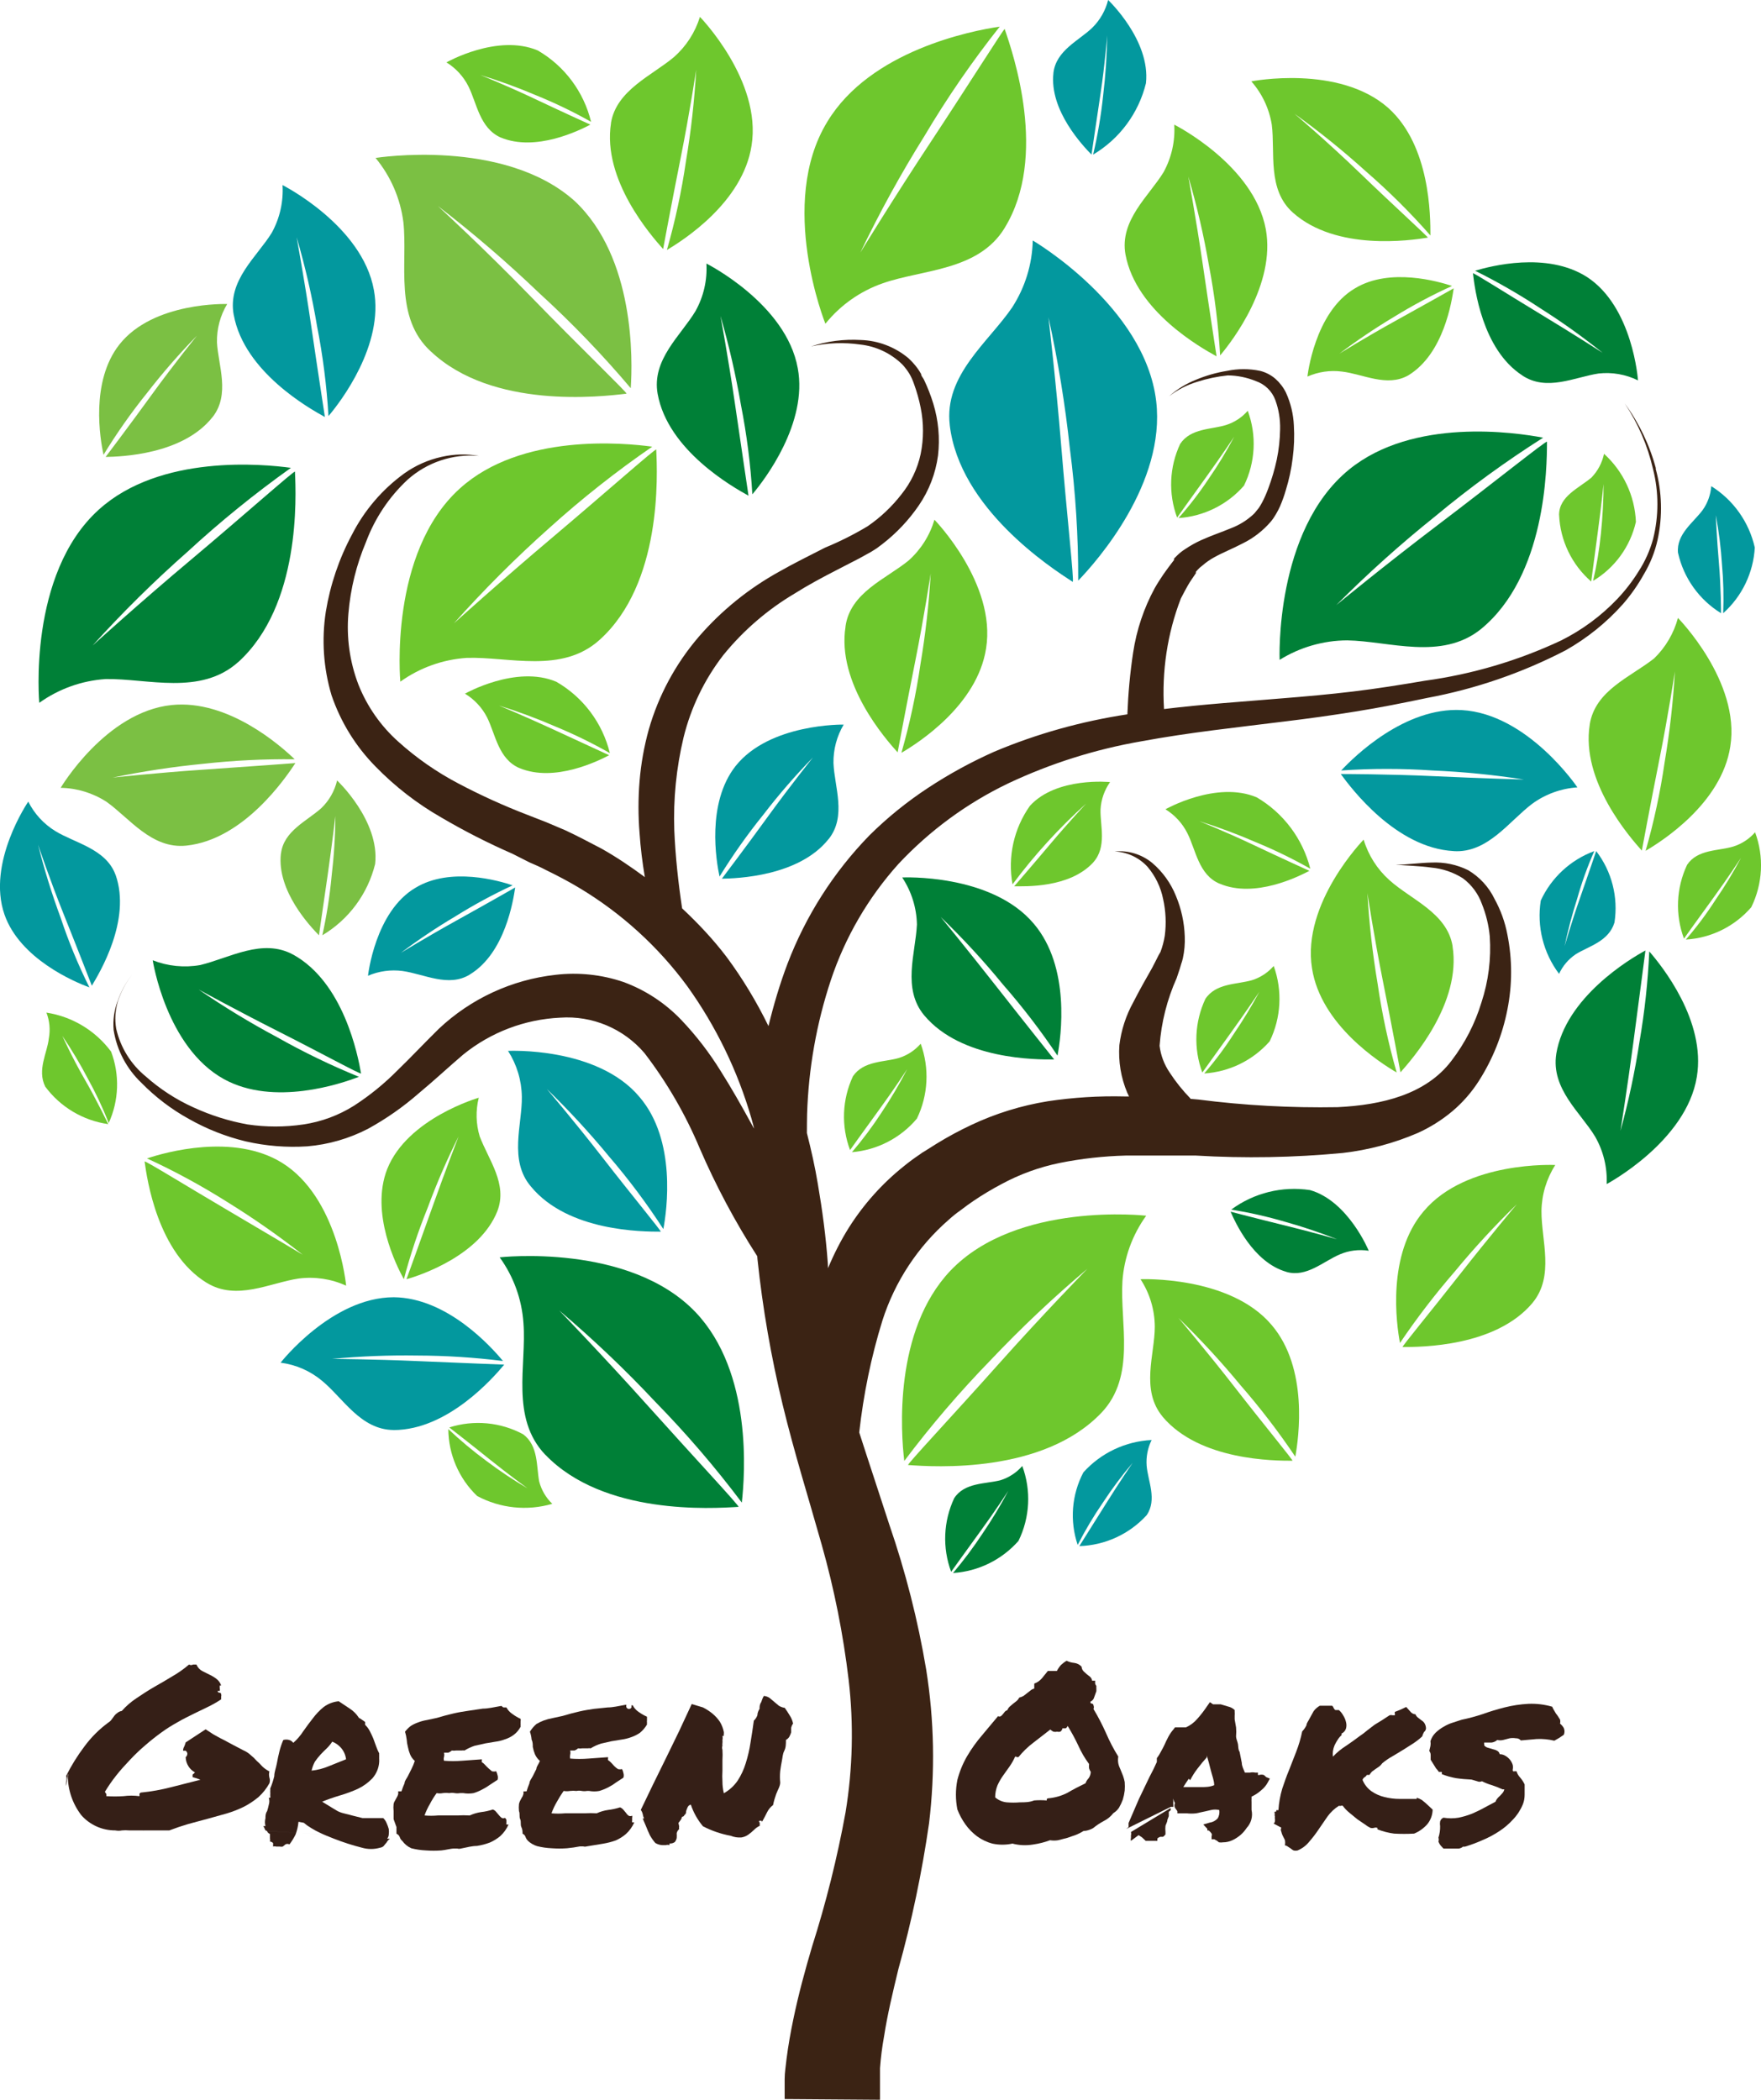 <?xml version="1.0" encoding="UTF-8"?>
<svg id="Layer_1" xmlns="http://www.w3.org/2000/svg" viewBox="0 0 473.45 564.45">
  <defs>
    <style>
      .cls-1 {
        fill: #3b2314;
      }

      .cls-2 {
        fill: #6ec72d;
      }

      .cls-3 {
        fill: #03989e;
      }

      .cls-4 {
        fill: #7bc043;
      }

      .cls-5 {
        fill: #351f17;
      }

      .cls-6 {
        fill: #008037;
      }
    </style>
  </defs>
  <path class="cls-5" d="M17.78,480.17c-.07-.42-.07-.86,0-1.28.13-.48.13-.99,0-1.47,1.39-2.79,3.04-5.44,4.92-7.93,1.8-2.44,3.95-4.6,6.39-6.39.38-.23.7-.53.96-.9l.7-.96c.23-.3.51-.56.83-.77.33-.27.73-.45,1.15-.51,1.15-1.29,2.46-2.43,3.9-3.39,1.53-1.02,3.07-2.05,4.73-3.01s3.26-1.85,4.92-2.88c1.61-.92,3.13-1.99,4.54-3.2.34.19.75.19,1.09,0h.9c.3.73.84,1.34,1.53,1.73l1.92.96c.68.31,1.33.69,1.92,1.15.6.45,1.04,1.08,1.28,1.79h-.38c-.03.25-.03.51,0,.77.06.23.06.47,0,.7h-.58c0,.25.2.45.45.45,0,0,.51,0,.51.45.07.18.07.39,0,.58v.77c-1.1.74-2.26,1.4-3.45,1.98l-3.96,1.92c-1.41.7-2.88,1.41-4.28,2.24-1.51.82-2.96,1.74-4.35,2.75-1.41,1.02-2.81,2.11-4.28,3.39-1.46,1.24-2.85,2.56-4.16,3.96-1.34,1.41-2.62,2.81-3.77,4.28-1.09,1.38-2.1,2.84-3.01,4.35l.38.58c.02.19.02.38,0,.58,1.53.1,3.07.1,4.6,0,1.42-.19,2.86-.19,4.28,0,.08-.16.08-.35,0-.51.06-.2.2-.36.38-.45,2.78-.27,5.54-.76,8.25-1.47l7.8-1.98c-.68-.29-1.39-.53-2.11-.7v-.7c.24-.16.46-.35.64-.58-.7-.37-1.3-.93-1.73-1.6-.48-.74-.75-1.61-.77-2.49.27-.22.43-.55.45-.9-.01-.33-.18-.64-.45-.83h-.7c0-.41.11-.8.32-1.15.15-.35.28-.72.38-1.09l5.37-3.52,2.05,1.34c.83.45,1.66.96,2.62,1.41l2.75,1.47,2.69,1.41c.73.31,1.4.74,1.98,1.28.58.46,1.11.97,1.6,1.53.56.5,1.1,1.03,1.6,1.6.55.51,1.18.94,1.85,1.28-.14.55-.14,1.12,0,1.66.17.5.17,1.04,0,1.53-.77,1.39-1.76,2.65-2.94,3.71-1.22,1.02-2.55,1.9-3.96,2.62-1.48.72-3.02,1.32-4.6,1.79l-5.05,1.41-5.24,1.41c-1.73.51-3.45,1.09-5.12,1.73h-6.78c-.1.03-.22.03-.32,0h-3.71c-.64-.06-1.28-.06-1.92,0-.59.12-1.2.12-1.79,0-3.5.02-6.83-1.47-9.14-4.09-2.34-3.05-3.62-6.77-3.64-10.61.1-.13.1-.31,0-.45l-.45,3.26Z"/>
  <path class="cls-5" d="M71.75,492.19c-.23-.01-.43-.16-.51-.38-.11-.32-.26-.62-.45-.9h.58c-.18-.69-.18-1.42,0-2.11,0-.64,0-1.28.45-1.92.18-.57.33-1.14.45-1.73.19-.6.19-1.25,0-1.85h.38c.04-.23.04-.47,0-.7.03-.32.03-.64,0-.96.03-.28.03-.56,0-.83.46-1.07.82-2.19,1.09-3.33,0-1.15.51-2.3.7-3.45s.45-2.24.7-3.26c.25-1.03.6-2.03,1.02-3.01.52-.15,1.08-.15,1.6,0,.44.13.82.4,1.09.77,1.04-.91,1.94-1.97,2.69-3.13.83-1.21,1.73-2.37,2.56-3.45.85-1.14,1.83-2.18,2.94-3.07,1.18-.87,2.57-1.4,4.03-1.53l2.88,1.92c1.03.65,1.91,1.52,2.56,2.56.3.13.58.3.83.51l.83.58v.77c.52.5.95,1.08,1.28,1.73.32.64.64,1.28.9,1.92l.77,2.11c.23.66.5,1.3.83,1.92-.03.19-.03.38,0,.58-.02.15-.02.3,0,.45-.02.17-.02.34,0,.51v.7c-.09,1.66-.75,3.24-1.85,4.48-1.12,1.16-2.44,2.12-3.9,2.81-1.58.71-3.2,1.31-4.86,1.79-1.73.51-3.33,1.09-4.73,1.66h0l2.49,1.53,1.6.96c.54.29,1.13.5,1.73.64l2.49.64,2.56.64h5.56c.39.38.7.84.9,1.34.24.52.43,1.05.58,1.6.06.49.06.98,0,1.47-.02.42-.18.83-.45,1.15M104.36,494.3h.45c-.24.18-.46.4-.64.64-.13.26-.31.5-.51.7l-.58.7c-.26.2-.57.33-.9.38-1.59.46-3.27.46-4.86,0-2.56-.65-5.09-1.46-7.55-2.43-1.47-.58-2.75-1.09-3.64-1.53-.86-.39-1.69-.84-2.49-1.34-.7-.41-1.36-.88-1.98-1.41l-1.41-.26h0c-.11,1.16-.37,2.3-.77,3.39-.47.95-1.02,1.85-1.66,2.69-.34-.18-.75-.18-1.09,0l-.7.58c-.27.07-.56.07-.83,0h-.96c-.27-.08-.56-.08-.83,0,.03-.32.03-.64,0-.96,0,0-.38-.38-.83-.38.06-.27.06-.56,0-.83v-1.21c-.38-.15-.68-.45-.83-.83l32.61,2.11ZM89.33,468.21c-.44.67-.96,1.3-1.53,1.85-.58.51-1.09,1.09-1.66,1.66-.53.59-1.02,1.21-1.47,1.85-.41.76-.71,1.58-.9,2.43,1.61-.17,3.18-.58,4.67-1.21l4.6-1.85c-.14-1.16-.63-2.26-1.41-3.13-.63-.71-1.42-1.25-2.3-1.6Z"/>
  <path class="cls-5" d="M108.13,494.87c-.3-.25-.53-.58-.64-.96-.15-.43-.47-.78-.9-.96v-1.79l-.77-2.11v-2.17c-.07-.64-.07-1.28,0-1.92.06-.32.19-.63.38-.9,0,0,.32-.58.45-.83.17-.26.29-.54.38-.83.07-.27.07-.56,0-.83h.9c.24-.74.52-1.46.83-2.17,0-.64.58-1.28.9-1.92l.96-1.92c.36-.7.66-1.43.9-2.17-.56-.49-1-1.1-1.28-1.79-.26-.64-.45-1.3-.58-1.98-.17-.65-.28-1.31-.32-1.98-.09-.72-.24-1.42-.45-2.11.45-.57.96-1.09,1.53-1.53.62-.4,1.29-.72,1.98-.96.76-.3,1.56-.51,2.37-.64l2.69-.58c1.66-.51,3.2-.9,4.54-1.21s2.62-.51,3.9-.7l3.9-.58c1.41,0,3.01-.38,4.8-.7h.32c.1.23.33.38.58.38h.64c.4.73.97,1.34,1.66,1.79.68.5,1.41.93,2.17,1.28.03.21.03.43,0,.64-.03.13-.03.26,0,.38-.04.15-.04.3,0,.45-.03.21-.03.43,0,.64-.46.89-1.11,1.65-1.92,2.24-.7.51-1.48.9-2.3,1.15-.82.32-1.68.53-2.56.64l-2.69.45-2.88.64c-.96.32-1.89.75-2.75,1.28-.25-.05-.51-.05-.77,0h-1.53c-.36.06-.73.06-1.09,0-.28.25-.61.45-.96.58h-1.15c.09.38.09.77,0,1.15-.1.33-.1.69,0,1.02,1.62.13,3.24.13,4.86,0l5.31-.38v.38c-.05.12-.05.26,0,.38.34.2.64.46.9.77.28.31.58.61.9.9l.9.77c.38.1.77.1,1.15,0,.17.35.29.71.38,1.09.12.4.12.82,0,1.21l-2.05,1.34c-.67.49-1.37.91-2.11,1.28-.73.4-1.5.72-2.3.96-.91.16-1.84.16-2.75,0h-.9c-.47.08-.94.08-1.41,0-.48-.1-.99-.1-1.47,0-.57-.08-1.15-.08-1.73,0-.55.11-1.11.11-1.66,0-.67.91-1.27,1.87-1.79,2.88-.59.99-1.08,2.04-1.47,3.13,1.19.11,2.39.11,3.58,0h5.24c1.11-.07,2.22-.07,3.33,0,.95-.44,1.97-.74,3.01-.9,1.09-.12,2.16-.36,3.2-.7.36.11.67.34.9.64l.7.83c.22.29.48.54.77.77.28.16.62.16.9,0,.18.15.32.35.38.58v.7c-.03.17-.03.34,0,.51h.58c-.52,1.19-1.28,2.25-2.24,3.13-.85.71-1.8,1.29-2.81,1.73-1.12.42-2.27.72-3.45.9-1.28,0-2.75.38-4.28.7-.33.1-.69.1-1.02,0h-.77c-1.02,0-2.17.38-3.52.51-1.36.1-2.73.1-4.09,0-1.34-.06-2.67-.25-3.96-.58-.97-.43-1.81-1.12-2.43-1.98Z"/>
  <path class="cls-5" d="M141.96,494.87c-.28-.27-.5-.59-.64-.96-.12-.43-.42-.78-.83-.96,0-.51,0-1.15-.32-1.79s0-1.41-.32-2.11,0-1.41-.32-2.17c-.07-.64-.07-1.28,0-1.92.07-.31.18-.61.32-.9,0,0,.32-.58.45-.83.19-.24.32-.53.38-.83.1-.27.1-.56,0-.83.12.07.26.07.38,0h.51c.22-.74.47-1.46.77-2.17,0-.64.58-1.28.9-1.92l.96-1.92c0-.64.64-1.34.96-2.17-.58-.49-1.03-1.1-1.34-1.79-.26-.64-.45-1.3-.58-1.98,0-.64,0-1.34-.32-1.98-.06-.72-.21-1.43-.45-2.11.47-.77,1.05-1.46,1.73-2.05.63-.38,1.29-.7,1.98-.96.77-.28,1.56-.49,2.37-.64l2.69-.58c1.66-.51,3.2-.9,4.54-1.21s2.62-.51,3.9-.7l3.71-.38c1.34,0,2.94-.38,4.73-.7q1.19-.21,0,0h.32c-.19.37-.05.83.32,1.02.37.19.83.05,1.02-.32v-.58h.32c.37.72.92,1.34,1.6,1.79.7.5,1.45.93,2.24,1.28v1.02c-.04.15-.04.3,0,.45-.02.21-.02.43,0,.64-.5.85-1.15,1.61-1.92,2.24-.71.48-1.49.87-2.3,1.15-.83.31-1.68.52-2.56.64l-2.75.45-2.81.64c-.99.31-1.93.74-2.81,1.28-.25-.06-.52-.06-.77,0h-1.53c-.36.06-.73.06-1.09,0-.27.26-.6.46-.96.58h-1.15c.09.38.09.77,0,1.15-.07.34-.07.69,0,1.02,1.64.13,3.29.13,4.92,0l5.24-.38c.07.12.07.26,0,.38v.38c.33.22.63.48.9.77l.83.9c.29.29.61.55.96.77.36.09.73.09,1.09,0,.19.34.32.7.38,1.09.12.4.12.82,0,1.21l-2.05,1.34c-.64.49-1.33.91-2.05,1.28-.76.39-1.55.71-2.37.96-.91.17-1.84.17-2.75,0h-.58c-.47.08-.94.08-1.41,0-.46-.1-.94-.1-1.41,0-.57-.07-1.15-.07-1.73,0-.57.1-1.16.1-1.73,0-.65.93-1.25,1.89-1.79,2.88-.59.99-1.08,2.04-1.47,3.13,1.19.11,2.39.11,3.58,0h5.31c1.09-.07,2.18-.07,3.26,0,.97-.45,2.01-.75,3.07-.9,1.09-.13,2.16-.36,3.2-.7.35.13.66.35.9.64l.7.83c.18.3.42.56.7.77.3.16.66.16.96,0,.06.19.06.39,0,.58v.7c-.04.17-.04.34,0,.51h.58c-.52,1.19-1.28,2.25-2.24,3.13-.83.71-1.75,1.29-2.75,1.73-1.14.41-2.32.71-3.52.9l-4.28.7c-.31.1-.65.1-.96,0h-.83c-1.16.23-2.34.4-3.52.51-1.36.1-2.73.1-4.09,0-1.34-.06-2.67-.25-3.96-.58-.9-.28-1.73-.76-2.43-1.41Z"/>
  <path class="cls-5" d="M182.57,491.74c-.32.29-.55.67-.64,1.09.03.43.03.85,0,1.28-.08.4-.25.77-.51,1.09-.41.3-.91.43-1.41.38h0v.45c-.33-.11-.69-.11-1.02,0h-.83c-.7-.02-1.38-.22-1.98-.58-.56-.65-1.05-1.36-1.47-2.11-.38-.77-.7-1.6-1.02-2.37s-.64-1.53-.9-2.11,0,0,0,0h.38c-.19-.38-.32-.79-.38-1.21-.09-.39-.27-.76-.51-1.09l3.26-6.78,3.52-7.16,3.52-7.23,3.39-7.29,3.01.9c.91.46,1.77,1.02,2.56,1.66.76.63,1.43,1.36,1.98,2.17.53.86.9,1.82,1.09,2.81h0v.45h0c-.06.19-.06.39,0,.58h-.38c.08.38.08.77,0,1.15.03.26.03.51,0,.77-.04.23-.04.47,0,.7-.12.35-.12.73,0,1.09h0c.06.92.06,1.83,0,2.75v2.88c-.06.98-.06,1.96,0,2.94,0,1.06.13,2.11.38,3.13,1.48-.83,2.75-1.99,3.71-3.39.94-1.45,1.67-3.02,2.17-4.67.57-1.8,1-3.64,1.28-5.5.32-1.98.64-3.96.9-5.95.43-.41.76-.91.96-1.47,0-.51.19-1.09.58-1.73,0-.58,0-1.15.45-1.79.17-.58.4-1.14.7-1.66.58.04,1.13.24,1.6.58l1.21,1.02,1.21,1.02c.49.31,1.03.5,1.6.58.51.7.96,1.41,1.34,2.05.44.66.74,1.4.9,2.17-.25.35-.42.74-.51,1.15v1.21c-.13.42-.3.83-.51,1.21-.22.35-.53.64-.9.83,0,1.09,0,2.05-.45,2.94s-.45,1.79-.64,2.69-.32,1.79-.45,2.75c-.1,1.02-.1,2.05,0,3.07,0,1.02-.7,2.05-1.09,3.13-.35.96-.63,1.94-.83,2.94-.68.5-1.23,1.16-1.6,1.92-.38.77-.77,1.53-1.21,2.3s0,0-.32,0h-.45c-.45,0,0,.51,0,.58v.77c-.57.27-1.09.63-1.53,1.09-.48.46-.99.89-1.53,1.28-.57.41-1.23.67-1.92.77-.96.06-1.92-.09-2.81-.45-2.61-.48-5.13-1.34-7.48-2.56-1.44-1.72-2.55-3.69-3.26-5.82-.36.08-.67.31-.83.64-.18.37-.33.76-.45,1.15,0,.38,0,.7-.45,1.02-.09.28-.35.46-.64.45-.06.32-.19.63-.38.9l-.58.77.19.9c-.05.25-.05.51,0,.77Z"/>
  <path class="cls-5" d="M272.09,495.64c-1.71.35-3.47.35-5.18,0-1.52-.38-2.95-1.06-4.22-1.98-1.2-.9-2.26-1.98-3.13-3.2-.89-1.25-1.62-2.6-2.17-4.03-.52-2.62-.52-5.31,0-7.93.58-2.24,1.46-4.39,2.62-6.39,1.17-1.99,2.52-3.87,4.03-5.63l4.28-5.12c.24.13.53.13.77,0,.19-.15.36-.33.51-.51l.51-.64c.18-.22.43-.38.7-.45.14-.36.36-.69.64-.96l.9-.77.9-.7c.32-.26.59-.59.77-.96.4-.1.79-.25,1.15-.45l.9-.7.9-.7c.31-.28.68-.48,1.09-.58v-1.34c.79-.28,1.5-.77,2.05-1.41l1.6-1.98h2.43c.29-.58.66-1.11,1.09-1.6.47-.44.98-.83,1.53-1.15.64.32,1.33.51,2.05.58.76.09,1.47.45,1.98,1.02.02.45.2.88.51,1.21l.83.77.9.7c.32.28.53.66.58,1.09h.83c-.03.28-.03.55,0,.83.08.21.19.4.32.58-.02.19-.02.38,0,.58v.83l-.58,1.6c-.13.54-.51.99-1.02,1.21,0,.32,0,.51.38.51.26.03.45.25.45.51.13.31.13.65,0,.96,1.24,2.06,2.35,4.2,3.33,6.39.95,2.21,2.06,4.35,3.33,6.39-.1.59-.1,1.2,0,1.79.12.58.32,1.13.58,1.66l.7,1.73c.19.54.34,1.1.45,1.66.06.77.06,1.54,0,2.3-.1.82-.27,1.64-.51,2.43-.28.75-.62,1.48-1.02,2.17-.4.6-.92,1.1-1.53,1.47-.68.89-1.56,1.61-2.56,2.11-1.02.54-1.98,1.18-2.88,1.92-.6.34-1.25.57-1.92.7l-.64.06c-.63.39-1.3.74-1.98,1.02l-2.37.83-2.49.64c-.72.12-1.45.12-2.17,0-1.47.55-2.99.93-4.54,1.15-1.87.31-3.79.23-5.63-.26ZM272.92,472.24c-.42.94-.93,1.84-1.53,2.69l-1.73,2.43c-.57.81-1.06,1.66-1.47,2.56-.42,1.04-.64,2.14-.64,3.26.86.75,1.93,1.22,3.07,1.34,1.21.1,2.43.1,3.64,0,1.28,0,2.49,0,3.77-.51,1.13-.09,2.26-.09,3.39,0,0-.38,0-.58.51-.58,1.76-.17,3.48-.66,5.05-1.47,1.53-.9,3.13-1.73,4.86-2.56.18-.5.46-.96.83-1.34.36-.5.56-1.11.58-1.73-.2-.29-.36-.62-.45-.96-.04-.38-.04-.77,0-1.15-1.17-1.57-2.15-3.26-2.94-5.05-.84-1.78-1.78-3.51-2.81-5.18-.11.25-.29.47-.51.64h-.9c-.06.36-.27.69-.58.9-.27.07-.56.07-.83,0-.34.07-.69.07-1.02,0-.3-.15-.58-.35-.83-.58l-4.54,3.52c-1.5,1.13-2.85,2.44-4.03,3.9h-.38c-.38,0,0-.19-.26-.13h-.26Z"/>
  <path class="cls-5" d="M302.78,491.68l.64-.51v-1.09c.9-2.11,1.79-4.16,2.75-6.39l2.88-6.01,1.02-1.98.96-2.05c-.03-.15-.03-.3,0-.45-.02-.19-.02-.38,0-.58.45-.58.83-1.2,1.15-1.85.32-.58.64-1.15.9-1.73s.64-1.41,1.02-2.11c.39-.73.86-1.42,1.41-2.05l.38-.51h2.94c1.18-.53,2.23-1.32,3.07-2.3,1-1.12,1.92-2.32,2.75-3.58l.64-.9.83.58h2.05l2.17.64c.6.15,1.15.46,1.6.9v.45c.03.36.03.73,0,1.09v.96l.38,2.17c.07.79.07,1.58,0,2.37,0,.7.38,1.41.51,2.11s0,1.41.45,2.11l.58,2.94c0,.9.51,1.79.83,2.62h1.34c.49-.1.99-.1,1.47,0h.7v.64h.32c.42-.13.86-.13,1.28,0l.64.58h0l.96.38-.51.96c-.44.84-1.05,1.58-1.79,2.17-.78.71-1.67,1.29-2.62,1.73v.7c-.02.23-.02.47,0,.7v2.17c.39,1.71-.09,3.51-1.28,4.8-.47.71-1.02,1.36-1.66,1.92-.66.56-1.39,1.04-2.17,1.41-.8.38-1.67.58-2.56.58-.36.06-.73.06-1.09,0l-.58-.45-.7-.38h-.7v-.83c.1-.22.1-.48,0-.7-.22-.31-.47-.59-.77-.83h-.38v-.45l-1.09-1.15,1.73-.51c.81-.11,1.55-.5,2.11-1.09.44-.68.6-1.51.45-2.3-.72-.16-1.46-.16-2.17,0l-1.66.38-2.37.51c-.85.1-1.71.1-2.56,0h-2.49v-.58h0l-.64-.9c-.2-.4-.2-.87,0-1.28-.24-.36-.39-.78-.45-1.21-.03.28-.03.55,0,.83-.03.26-.03.51,0,.77v.64h-.7M314.74,486.05v.58l-.51.45h0v1.15l-.38,1.02c0,.58-.38,1.09-.51,1.6-.06.53-.06,1.07,0,1.6v.7c-.18.24-.4.46-.64.64h-.77c-.29.09-.55.24-.77.45v.64h-3.13l-1.02-.96-.9-.58-2.05,1.53c-.08-.25-.08-.52,0-.77v-.7c.08-.29.08-.6,0-.9l10.68-6.46ZM319.6,478.18c-.51.7-.96,1.47-1.47,2.24h4.86c1.09,0,2.24,0,3.45-.51,0-1.28-.58-2.62-.9-3.96s-.7-2.69-1.09-4.03v.51c-.83.9-1.66,1.92-2.49,3.01-.76.98-1.42,2.03-1.98,3.13l-.38-.38Z"/>
  <path class="cls-5" d="M343.13,487.07h0v-.45h.58c.12-1.95.46-3.88,1.02-5.76.58-1.73,1.15-3.39,1.85-5.05l1.92-4.92c.68-1.76,1.22-3.58,1.6-5.44.47-.49.86-1.05,1.15-1.66,0-.58.58-1.21.9-1.92l1.02-1.85c.44-.6,1.01-1.1,1.66-1.47h3.33c.18.15.31.35.38.58.1.23.25.43.45.58h.96c.47.4.86.87,1.15,1.41.36.55.62,1.15.77,1.79.16.59.16,1.2,0,1.79-.2.6-.64,1.09-1.21,1.34.07.14.07.31,0,.45h0c-.4.35-.75.76-1.02,1.21-.31.47-.59.96-.83,1.47-.22.51-.37,1.05-.45,1.6-.06.49-.06.98,0,1.47,1.06-1.13,2.27-2.12,3.58-2.94,1.34-.9,2.56-1.79,3.58-2.56.73-.49,1.44-1.02,2.11-1.6l1.92-1.47,1.98-1.21,2.05-1.34c.27-.08.56-.08.83,0h.58c.07-.14.07-.31,0-.45v-.45l1.6-.64,1.47-.7,1.09,1.21c.33.45.85.73,1.41.77.15.39.42.73.77.96l.9.7c.32.19.58.45.77.77.24.41.37.87.38,1.34,0,0,0,.58-.51.96-.23.38-.4.79-.51,1.21-.79.73-1.65,1.4-2.56,1.98l-2.62,1.66-2.75,1.66c-1,.55-1.94,1.19-2.81,1.92-.22.31-.48.59-.77.83l-1.02.7-.96.7c-.27.27-.5.57-.7.9h-.7c-.14.27-.37.5-.64.64-.24.17-.42.42-.51.7.5,1.23,1.34,2.3,2.43,3.07,1.05.72,2.22,1.24,3.45,1.53,1.34.34,2.71.51,4.09.51h4.6v-.32c0-.32,0,0,0,0,.47.14.92.33,1.34.58l1.02.83.9.83,1.02.96c-.03,1.45-.55,2.85-1.47,3.96-.97,1.08-2.17,1.94-3.52,2.49-1.79.1-3.58.1-5.37,0-1.53-.2-3.04-.59-4.48-1.15h0v-.38c-.31-.13-.65-.13-.96,0-.29.07-.6.07-.9,0-.54-.26-1.06-.59-1.53-.96l-1.98-1.34-2.11-1.73c-.7-.56-1.32-1.2-1.85-1.92-.14-.07-.31-.07-.45,0-.19.06-.39.06-.58,0-1.2.75-2.24,1.73-3.07,2.88l-2.37,3.45c-.76,1.14-1.59,2.23-2.49,3.26-.84,1.07-1.94,1.9-3.2,2.43-.34.07-.69.07-1.02,0-.28-.13-.54-.3-.77-.51l-.77-.51c-.24-.19-.53-.32-.83-.38.09-.46.09-.94,0-1.41l-.58-1.15c-.17-.34-.3-.71-.38-1.09-.18-.34-.18-.75,0-1.09l-2.05-1.09s.38-.45.32-.64c.06-.21.06-.43,0-.64-.03-.23-.03-.47,0-.7-.1-.22-.1-.48,0-.7h0c-.14-.11-.17-.31-.06-.45.11-.14.31-.17.45-.06h0Z"/>
  <path class="cls-5" d="M384.64,473.07v-1.28c0-.39-.14-.77-.38-1.09l.32-1.34c.07-.42.07-.86,0-1.28.27-.87.75-1.67,1.41-2.3.65-.62,1.38-1.16,2.17-1.6.76-.46,1.58-.83,2.43-1.09l2.37-.77h0c1.93-.4,3.83-.91,5.69-1.53,1.92-.7,3.9-1.28,5.88-1.79,2.09-.53,4.24-.85,6.39-.96,2.16-.09,4.32.17,6.39.77.17.42.39.83.64,1.21.21.41.47.8.77,1.15l.7,1.09c.09.36.09.73,0,1.09.41.34.76.75,1.02,1.21.24.57.24,1.22,0,1.79l-1.21.83-1.34.77c-1.55-.37-3.14-.52-4.73-.45l-4.28.38c-.33-.4-.83-.61-1.34-.58-.55-.09-1.11-.09-1.66,0l-1.73.45c-.53.13-1.07.13-1.6,0-.43.38-.96.63-1.53.7h-1.98c-.07.12-.07.26,0,.38v.38c.26.32.62.55,1.02.64l1.28.38c.43.08.84.23,1.21.45.34.18.58.51.64.9.59,0,1.17.17,1.66.51.44.27.83.62,1.15,1.02.31.41.55.86.7,1.34.09.42.09.86,0,1.28,0,.38,0,.51.45.45s.38,0,.58,0c.18.62.51,1.19.96,1.66.48.56.89,1.19,1.21,1.85v2.81c0,.85-.14,1.7-.45,2.49-.61,1.51-1.5,2.9-2.62,4.09-1.13,1.25-2.42,2.35-3.84,3.26-1.42.93-2.91,1.72-4.48,2.37-1.52.68-3.08,1.25-4.67,1.73h-.51c-.31.26-.69.43-1.09.51h-4.16l-.77-.83c-.24-.31-.44-.66-.58-1.02h0c.1-.36.1-.73,0-1.09.32-.99.47-2.03.45-3.07-.07-.42-.07-.86,0-1.28.12-.46.45-.84.9-1.02,1.35.23,2.74.23,4.09,0,1.24-.26,2.46-.62,3.64-1.09,1.15-.51,2.24-1.02,3.26-1.6l3.01-1.6c.1-.33.28-.64.51-.9.22-.25.45-.49.7-.7l.7-.77c.22-.28.38-.61.45-.96h-.51c-.95-.45-1.94-.83-2.94-1.15-.88-.26-1.74-.6-2.56-1.02-.41.19-.87.19-1.28,0l-1.53-.45c-1.39-.06-2.78-.18-4.16-.38-1.31-.23-2.6-.59-3.84-1.09.05-.19.05-.39,0-.58h-.77c-.22-.34-.48-.66-.77-.96l-1.47-2.37Z"/>
  <path class="cls-2" d="M419.17,138.44c.3,6.9,3.42,13.37,8.63,17.9,0,0,.9-6.78,1.79-13.43.9-6.65,1.53-12.79,1.53-12.79-.01,4.42-.25,8.84-.7,13.24-.43,4.3-1.13,8.58-2.11,12.79,5.84-3.49,10-9.22,11.51-15.86-.3-7-3.38-13.58-8.57-18.29-.51,2.41-1.68,4.62-3.39,6.39-3.33,2.81-8.7,4.99-8.7,10.04Z"/>
  <path class="cls-4" d="M115.87,94.51c16.5,15.54,45.66,12.15,52.56,11.32.51,0-12.79-12.79-25.58-25.96-12.79-13.17-25.13-24.49-25.13-24.49,9.5,7.3,18.59,15.12,27.24,23.4,8.75,7.98,16.97,16.53,24.62,25.58.51-7.48,1.15-35.11-15.09-50.33-19.06-17.07-53.52-11.57-53.52-11.57,4.08,4.93,6.67,10.92,7.48,17.27,1.21,11.13-2.62,25.64,7.42,34.79Z"/>
  <path class="cls-2" d="M302.59,68.42c2.81,15.22,20.27,25.07,24.49,27.37,0,0-1.92-12.41-3.71-24.68-1.79-12.28-3.9-23.66-3.9-23.66,2.32,7.86,4.17,15.84,5.56,23.92,1.52,7.98,2.53,16.06,3.01,24.17,3.33-3.9,14.96-19.18,12.28-33.89-3.2-17.39-24.62-28.14-24.62-28.14.27,4.45-.73,8.88-2.88,12.79-3.9,6.39-11.89,12.92-10.23,22.13Z"/>
  <path class="cls-2" d="M317.3,119.32c-2.93,6.23-3.23,13.37-.83,19.82,0,0,3.96-5.56,7.93-11.06,3.96-5.5,7.42-10.68,7.42-10.68-2.07,3.93-4.38,7.73-6.91,11.38-2.44,3.68-5.13,7.18-8.06,10.49,6.78-.45,13.11-3.58,17.59-8.7,3.09-6.29,3.46-13.57,1.02-20.14-1.56,1.8-3.6,3.13-5.88,3.84-3.9,1.21-9.46.83-12.28,5.05Z"/>
  <path class="cls-2" d="M378.62,100.91c9.59-5.82,11.7-20.01,12.21-23.4,0,0-7.93,4.48-15.79,8.82-7.87,4.35-14.96,8.76-14.96,8.76,4.72-3.56,9.63-6.87,14.71-9.91,5.02-3.09,10.23-5.87,15.6-8.31-3.52-1.15-16.69-5.05-26.09.64-10.93,6.39-12.79,23.72-12.79,23.72,2.91-1.28,6.12-1.75,9.27-1.34,5.63.64,12.09,4.28,17.84,1.02Z"/>
  <path class="cls-2" d="M227.33,168.43c-2.43,15.28,10.81,30.31,14,33.83,0,0,2.3-12.34,4.73-24.49s4.16-23.6,4.16-23.6c-.47,8.17-1.39,16.3-2.75,24.36-1.17,8.06-2.88,16.02-5.12,23.85,4.48-2.62,20.4-12.79,22.76-28.07,2.81-17.46-13.88-34.59-13.88-34.59-1.25,4.21-3.64,8-6.91,10.93-6.07,4.99-15.73,8.57-17.01,17.78Z"/>
  <path class="cls-2" d="M347.61,57.17c11.64,10.36,31.53,7.48,36.26,6.71.32,0-9.21-8.63-18.16-17.27s-17.71-16.05-17.71-16.05c6.68,4.79,13.09,9.96,19.18,15.47,6.18,5.36,11.99,11.12,17.39,17.27,0-5.18,0-24.11-11.32-34.27-13.3-11.77-36.83-7.16-36.83-7.16,2.89,3.28,4.8,7.32,5.5,11.64.96,7.48-1.28,17.46,5.69,23.66Z"/>
  <path class="cls-2" d="M229.31,289.35c-2.91,6.24-3.19,13.38-.77,19.82,0,0,3.96-5.56,7.93-11s7.42-10.74,7.42-10.74c-2.08,4.03-4.39,7.93-6.91,11.7-2.41,3.7-5.06,7.25-7.93,10.61,6.79-.56,13.07-3.81,17.46-9.02,3.05-6.3,3.42-13.57,1.02-20.14-1.56,1.8-3.6,3.13-5.88,3.84-3.9,1.15-9.46.7-12.34,4.92Z"/>
  <path class="cls-2" d="M140.68,385.59c-6.1-3.29-13.28-3.96-19.89-1.85,0,0,5.44,4.22,10.68,8.44s10.36,7.93,10.36,7.93c-3.85-2.25-7.57-4.73-11.13-7.42-3.56-2.63-6.95-5.47-10.17-8.5.05,6.79,2.84,13.27,7.74,17.97,6.2,3.33,13.46,4.09,20.21,2.11-1.71-1.64-2.92-3.72-3.52-6.01-.77-4.09-.19-9.59-4.28-12.66Z"/>
  <path class="cls-2" d="M324.08,268.51c-2.93,6.23-3.23,13.37-.83,19.82,0,0,3.96-5.56,7.93-11.06,3.96-5.5,7.42-10.68,7.42-10.68-2.1,3.91-4.41,7.71-6.91,11.38-2.39,3.72-5.04,7.27-7.93,10.61,6.78-.43,13.1-3.54,17.59-8.63,3.09-6.33,3.48-13.65,1.09-20.27-1.56,1.8-3.6,3.13-5.88,3.84-4.09,1.15-9.66.77-12.47,4.99Z"/>
  <path class="cls-2" d="M453.57,232.51c-2.93,6.23-3.23,13.37-.83,19.82,0,0,3.96-5.56,7.93-11,3.96-5.44,7.42-10.74,7.42-10.74-2.08,3.92-4.39,7.72-6.91,11.38-2.39,3.72-5.04,7.27-7.93,10.61,6.8-.4,13.14-3.54,17.59-8.7,3.09-6.29,3.46-13.57,1.02-20.14-1.56,1.8-3.6,3.13-5.88,3.84-4.03,1.22-9.59.7-12.41,4.92Z"/>
  <path class="cls-2" d="M12.15,292.1c4.07,5.5,10.17,9.14,16.95,10.1,0,0-3.07-6.39-6.39-12.15-3.33-5.76-5.95-11.57-5.95-11.57,2.49,3.69,4.78,7.51,6.84,11.45,2.14,3.86,4.02,7.85,5.63,11.96,2.76-6.05,2.99-12.96.64-19.18-4.19-5.65-10.44-9.42-17.39-10.49.86,2.22,1.08,4.63.64,6.97-.38,3.77-3.2,8.44-.96,12.92Z"/>
  <path class="cls-2" d="M327.92,237.56c9.46,4.03,21.29-1.98,24.11-3.45,0,0-7.61-3.45-15.03-6.97-7.42-3.52-14.58-6.39-14.58-6.39,5.19,1.62,10.3,3.52,15.28,5.69,5,2.06,9.87,4.43,14.58,7.1-2.04-8.06-7.22-14.97-14.39-19.18-10.81-4.6-24.56,3.2-24.56,3.2,2.52,1.54,4.55,3.76,5.88,6.39,2.3,4.48,3.01,11.25,8.7,13.62Z"/>
  <path class="cls-2" d="M427.41,194.78c-2.43,15.28,10.81,30.31,14,33.89,0,0,2.3-12.41,4.73-24.56s4.16-23.6,4.16-23.6c-.47,8.17-1.39,16.3-2.75,24.36-1.17,8.06-2.88,16.03-5.12,23.85,4.48-2.62,20.4-12.79,22.76-28.01,2.81-17.46-14.07-34.59-14.07-34.59-1.11,4.13-3.32,7.89-6.39,10.87-6.39,5.05-15.86,8.57-17.33,17.78Z"/>
  <path class="cls-2" d="M390.52,254.38c2.43,15.28-10.81,30.31-14,33.89,0,0-2.3-12.41-4.73-24.56-2.43-12.15-4.16-23.6-4.16-23.6.47,8.17,1.39,16.3,2.75,24.36,1.17,8.06,2.88,16.03,5.12,23.85-4.48-2.62-20.4-12.79-22.76-28.01-2.81-17.52,13.88-34.59,13.88-34.59,1.26,4.19,3.65,7.95,6.91,10.87,5.88,5.31,15.54,8.82,17.01,17.78Z"/>
  <path class="cls-2" d="M296.07,379.84c-15.67,16.37-44.76,14.52-51.92,14-.51,0,12.34-13.68,24.36-27.18,12.02-13.49,23.85-25.58,23.85-25.58-9.13,7.69-17.82,15.89-26.03,24.56-8.3,8.54-16.06,17.59-23.21,27.11-.9-7.42-2.94-34.98,12.41-51.16,17.9-18.74,52.63-14.77,52.63-14.77-3.72,5.16-5.94,11.24-6.39,17.59-.7,11.32,3.71,25.58-5.69,35.43Z"/>
  <path class="cls-2" d="M412,350.29c-9.98,11.83-30.12,11.83-34.91,11.83-.32,0,7.87-9.91,15.54-19.7,7.67-9.78,15.16-18.67,15.16-18.67-5.89,5.72-11.47,11.76-16.69,18.1-5.28,6.09-10.2,12.5-14.71,19.18-.96-4.99-3.58-23.79,6.39-35.43,11.45-13.62,35.36-12.41,35.36-12.41-2.36,3.69-3.65,7.96-3.71,12.34-.06,7.93,3.58,17.52-2.43,24.75Z"/>
  <path class="cls-2" d="M312.57,380.86c9.98,11.83,30.12,11.83,34.91,11.83.32,0-7.87-9.91-15.47-19.7-7.61-9.78-15.16-18.67-15.16-18.67,5.89,5.72,11.47,11.76,16.69,18.1,5.3,6.08,10.21,12.49,14.71,19.18.9-5.05,3.58-23.79-6.39-35.43-11.25-13.3-35.23-12.28-35.23-12.28,2.49,3.8,3.82,8.25,3.84,12.79,0,7.42-3.9,16.95,2.11,24.17Z"/>
  <path class="cls-2" d="M55.57,344.86c-13.24-8.12-16.05-27.94-16.69-32.61,0-.38,10.93,6.39,21.81,12.79,10.87,6.39,20.72,12.28,20.72,12.28-6.51-5.11-13.29-9.85-20.33-14.2-6.92-4.37-14.12-8.28-21.55-11.7,4.92-1.66,23.28-6.84,36.26,1.15,15.09,9.34,17.27,33.06,17.27,33.06-4-1.83-8.43-2.49-12.79-1.92-7.67,1.15-16.69,6.07-24.68,1.15Z"/>
  <path class="cls-2" d="M133.71,325.61c-4.73,11.89-20.59,17.2-24.43,18.29,0,0,3.58-9.85,7.03-19.57s6.97-18.8,6.97-18.8c-3.13,6.23-5.9,12.64-8.31,19.18-2.53,6.25-4.67,12.66-6.39,19.18-2.05-3.71-9.08-17.84-4.48-29.61,5.44-13.68,24.62-19.18,24.62-19.18-.86,3.43-.77,7.04.26,10.42,2.43,6.39,7.55,12.79,4.73,20.08Z"/>
  <path class="cls-2" d="M293.9,231.87c-6.39,6.91-18.35,6.39-21.23,6.39,0,0,4.99-5.76,9.78-11.45s9.59-10.81,9.59-10.81c-7.31,6.58-13.95,13.86-19.82,21.74-1.34-7.38.34-14.98,4.67-21.1,7.16-7.87,21.55-6.39,21.55-6.39-1.52,2.16-2.41,4.71-2.56,7.35-.13,4.28,1.79,10.1-1.98,14.26Z"/>
  <path class="cls-2" d="M139.66,206.48c9.46,3.96,21.29-1.98,24.11-3.45,0,0-7.61-3.52-15.09-6.97s-14.52-6.39-14.52-6.39c5.19,1.62,10.3,3.52,15.28,5.69,4.98,2.06,9.83,4.43,14.52,7.1-1.97-8.09-7.17-15.03-14.39-19.18-10.81-4.6-24.56,3.2-24.56,3.2,2.54,1.54,4.6,3.75,5.95,6.39,2.24,4.48,3.01,11.19,8.7,13.62Z"/>
  <path class="cls-2" d="M134.61,36.96c9.46,3.96,21.29-1.98,24.11-3.45,0,0-7.61-3.45-15.03-6.97s-14.58-6.39-14.58-6.39c5.13,1.56,10.16,3.4,15.09,5.5,5.05,2.05,9.96,4.42,14.71,7.1-1.96-8.08-7.13-15.01-14.32-19.18-10.87-4.6-24.56,3.2-24.56,3.2,2.51,1.55,4.55,3.76,5.88,6.39,2.3,4.54,3.01,11.25,8.7,13.81Z"/>
  <path class="cls-2" d="M164.28,33.06c-2.43,15.28,10.81,30.31,14,33.89,0,0,2.3-12.41,4.73-24.56s4.16-23.6,4.16-23.6c-.46,8.23-1.38,16.43-2.75,24.56-1.17,8.06-2.88,16.02-5.12,23.85,4.41-2.62,20.4-12.79,22.76-28.07,2.81-17.46-13.88-34.59-13.88-34.59-1.28,4.14-3.67,7.86-6.91,10.74-5.88,4.99-15.54,8.89-17.01,17.78Z"/>
  <path class="cls-2" d="M161.21,172.01c16.82-15.16,15.54-44.31,15.22-51.16,0-.51-14.07,11.96-27.94,23.66s-26.47,23.08-26.47,23.08c8.03-9.01,16.57-17.55,25.58-25.58,8.76-7.92,18.03-15.24,27.75-21.93-7.48-1.02-35.23-3.71-51.73,11.25-19.18,17.33-15.99,51.92-15.99,51.92,5.24-3.75,11.42-5.96,17.84-6.39,11.32-.38,25.58,4.35,35.75-4.86Z"/>
  <path class="cls-2" d="M270.11,61.26c11.77-19.18,2.24-46.94,0-53.46,0-.45-10.04,15.47-20.01,30.57-9.98,15.09-18.8,29.54-18.8,29.54,5.17-10.78,10.93-21.26,17.27-31.4,6.07-10.23,12.82-20.03,20.21-29.35-7.48,1.09-34.79,6.39-46.36,25.58-13.49,22.06-.51,54.29-.51,54.29,4.02-4.99,9.36-8.76,15.41-10.87,10.68-3.77,25.71-3.26,32.8-14.9Z"/>
  <path class="cls-4" d="M75.52,229.5c-1.15,10.1,8.06,19.7,10.23,21.93,0,0,1.21-8.25,2.37-16.37s2.05-15.67,2.05-15.67c-.03,5.41-.38,10.81-1.02,16.18-.5,5.33-1.33,10.63-2.49,15.86,7.11-4.23,12.23-11.15,14.2-19.18,1.28-11.64-10.23-22.44-10.23-22.44-.67,2.83-2.13,5.4-4.22,7.42-3.9,3.52-10.17,6.14-10.87,12.28Z"/>
  <path class="cls-4" d="M50.07,227.33c15.47-1.6,26.73-18.22,29.35-22.19,0,0-12.79.96-25.07,1.79s-24.04,2.11-24.04,2.11c8.05-1.68,16.18-2.91,24.36-3.71,8.15-.9,16.35-1.31,24.56-1.21-3.71-3.58-17.9-16.18-33.12-14.58-17.71,1.85-29.8,22.25-29.8,22.25,4.39.08,8.66,1.39,12.34,3.77,6.14,4.35,12.09,12.73,21.42,11.77Z"/>
  <path class="cls-4" d="M57.11,112.16c-7.99,10.1-24.68,10.61-28.71,10.68,0,0,6.39-8.44,12.41-16.75s12.15-15.86,12.15-15.86c-4.77,4.87-9.25,10.02-13.43,15.41-4.25,5.28-8.16,10.84-11.7,16.63-.9-4.16-3.58-19.7,4.28-29.67,9.14-11.57,28.97-10.87,28.97-10.87-1.87,3.1-2.82,6.67-2.75,10.3.32,6.14,3.64,14-1.21,20.14Z"/>
  <path class="cls-3" d="M62.86,84.73c2.81,15.22,20.27,25.07,24.49,27.37,0,0-1.92-12.41-3.71-24.68s-3.9-23.66-3.9-23.66c2.31,7.85,4.15,15.84,5.5,23.92,1.57,7.98,2.59,16.05,3.07,24.17,3.33-3.9,14.96-19.18,12.21-33.89-3.13-17.39-24.56-28.2-24.56-28.2.27,4.45-.73,8.88-2.88,12.79-3.9,6.39-12.02,12.79-10.23,22.19Z"/>
  <path class="cls-3" d="M308.28,407.33c-4.66,5.1-11.19,8.1-18.1,8.31,0,0,3.64-5.76,7.23-11.51s7.1-10.87,7.1-10.87c-2.88,3.39-5.55,6.96-7.99,10.68-2.5,3.64-4.77,7.45-6.78,11.38-2.18-6.44-1.63-13.49,1.53-19.5,4.71-5.23,11.32-8.36,18.35-8.7-1.06,2.14-1.52,4.53-1.34,6.91.32,4.09,2.88,9.08,0,13.3Z"/>
  <path class="cls-3" d="M451.14,148.61c1.5,6.76,5.68,12.62,11.57,16.24,0,0,0-6.84-.58-13.56s-.83-12.79-.83-12.79c.82,4.37,1.38,8.79,1.66,13.24.39,4.36.5,8.74.32,13.11,5.06-4.52,8.12-10.87,8.5-17.65-1.54-6.84-5.75-12.79-11.7-16.5-.18,2.3-.97,4.51-2.3,6.39-2.49,3.39-7.1,6.46-6.65,11.51Z"/>
  <path class="cls-3" d="M434.06,247.98c1.05-6.8-.73-13.73-4.92-19.18,0,0-2.17,6.39-4.41,12.79-2.24,6.39-4.09,12.79-4.09,12.79.91-4.32,2.04-8.59,3.39-12.79,1.23-4.37,2.77-8.64,4.6-12.79-6.37,2.35-11.55,7.13-14.39,13.3-1.1,6.96.68,14.07,4.92,19.7.99-2.16,2.56-3.99,4.54-5.31,3.39-2.11,8.82-3.39,10.36-8.5Z"/>
  <path class="cls-3" d="M126.3,261.98c9.53-5.76,11.7-20.01,12.21-23.4,0,0-7.93,4.54-15.79,8.89-7.87,4.35-14.96,8.7-14.96,8.7,4.72-3.55,9.63-6.84,14.71-9.85,4.94-3.08,10.06-5.86,15.35-8.31-3.52-1.21-16.69-5.05-26.09.64-10.93,6.39-12.79,23.66-12.79,23.66,2.92-1.25,6.12-1.69,9.27-1.28,5.88.83,12.34,4.48,18.1.96Z"/>
  <path class="cls-3" d="M283.22,19.63c-1.15,10.1,8.06,19.7,10.23,21.93,0,0,1.21-8.25,2.43-16.37s1.79-15.67,1.79-15.67c-.08,5.41-.44,10.81-1.09,16.18-.56,5.34-1.46,10.63-2.69,15.86,7.12-4.23,12.23-11.14,14.2-19.18,1.28-11.57-10.17-22.38-10.17-22.38-.7,2.81-2.16,5.38-4.22,7.42-3.52,3.45-9.78,6.07-10.49,12.21Z"/>
  <path class="cls-3" d="M390.84,228.8c-15.54-.83-27.56-16.88-30.37-20.72,0,0,12.79,0,25.13.58s24.11.9,24.11.9c-8.13-1.27-16.33-2.08-24.56-2.43-8.18-.56-16.38-.56-24.56,0,3.52-3.77,17.07-17.07,32.36-16.24,17.78.96,31.14,20.78,31.14,20.78-4.39.29-8.6,1.82-12.15,4.41-6.2,4.67-11.96,13.3-21.1,12.73Z"/>
  <path class="cls-3" d="M255.34,114.27c2.62,22.38,27.18,38.37,33.06,42.14.45,0-1.6-18.29-3.07-36.32s-3.45-34.79-3.45-34.79c2.57,11.65,4.49,23.43,5.76,35.3,1.53,11.77,2.28,23.62,2.24,35.49,5.18-5.37,23.53-26.22,20.97-48.21-3.01-25.58-33.19-43.23-33.19-43.23-.14,6.41-2.07,12.65-5.56,18.03-6.39,9.34-18.35,18.22-16.75,31.59Z"/>
  <path class="cls-3" d="M105.83,384.44c14.58,0,26.86-14.13,29.73-17.59,0,0-11.89-.45-23.6-.96-11.7-.51-22.64-.58-22.64-.58,7.61-.72,15.25-1.02,22.89-.9,7.7.02,15.38.51,23.02,1.47-3.07-3.71-14.96-17.01-29.35-17.14-16.69,0-30.44,17.59-30.44,17.59,4.1.53,7.96,2.21,11.13,4.86,5.69,4.67,10.36,13.17,19.25,13.24Z"/>
  <path class="cls-3" d="M142.73,318.96c9.98,12.15,30.12,12.15,34.91,12.15.32,0-7.87-9.91-15.47-19.7s-15.16-18.67-15.16-18.67c5.89,5.72,11.47,11.76,16.69,18.1,5.32,6.18,10.21,12.72,14.64,19.57.96-5.05,3.58-23.85-6.39-35.49-11.38-13.62-35.36-12.41-35.36-12.41,2.36,3.69,3.65,7.96,3.71,12.34.13,7.35-3.58,17.07,2.43,24.11Z"/>
  <path class="cls-3" d="M31.08,235.19c4.28,12.15-4.35,26.41-6.39,29.8,0,0-3.77-9.78-7.55-19.18s-6.91-18.74-6.91-18.74c1.66,6.65,3.69,13.2,6.07,19.63,2.13,6.42,4.71,12.68,7.74,18.74-4.03-1.47-18.67-7.67-22.83-19.57-4.86-13.94,6.39-30.37,6.39-30.37,1.64,3.27,4.17,6.02,7.29,7.93,5.18,3.2,13.62,4.73,16.18,11.77Z"/>
  <path class="cls-3" d="M222.79,225.54c-7.99,10.1-24.75,10.61-28.71,10.68,0,0,6.39-8.44,12.41-16.75s12.09-15.86,12.09-15.86c-4.76,4.87-9.22,10.01-13.36,15.41-4.27,5.29-8.2,10.84-11.77,16.63-.9-4.16-3.52-19.7,4.28-29.67,9.14-11.57,29.1-11.19,29.1-11.19-1.86,3.13-2.81,6.72-2.75,10.36.26,6.39,3.58,14.26-1.28,20.4Z"/>
  <path class="cls-6" d="M176.81,105.89c2.75,15.22,20.27,25.07,24.43,27.37,0,0-1.85-12.41-3.64-24.68s-3.9-23.66-3.9-23.66c2.27,7.86,4.11,15.85,5.5,23.92,1.56,7.94,2.59,15.97,3.07,24.04,3.33-3.9,14.96-19.18,12.21-33.89-3.13-17.39-24.56-28.14-24.56-28.14.26,4.46-.76,8.9-2.94,12.79-3.9,6.52-11.83,13.04-10.17,22.25Z"/>
  <path class="cls-6" d="M256.55,402.73c-2.93,6.23-3.23,13.37-.83,19.82,0,0,3.96-5.56,7.93-11s7.42-10.74,7.42-10.74c-2.09,3.94-4.4,7.76-6.91,11.45-2.43,3.69-5.08,7.24-7.93,10.61,6.78-.43,13.1-3.54,17.59-8.63,3.09-6.29,3.46-13.57,1.02-20.14-1.56,1.8-3.6,3.13-5.88,3.84-4.03,1.02-9.66.58-12.41,4.8Z"/>
  <path class="cls-6" d="M418.4,283.34c2.49-15.22,19.82-25.58,23.98-27.82,0,0-1.66,12.79-3.26,24.81-1.6,12.02-3.45,23.66-3.45,23.66,2.17-7.89,3.88-15.89,5.12-23.98,1.38-8.02,2.26-16.11,2.62-24.24,3.39,3.9,15.28,18.67,12.79,33.7-2.81,17.46-24.24,28.84-24.24,28.84.19-4.47-.89-8.91-3.13-12.79-3.84-6.39-11.89-12.79-10.42-22.19Z"/>
  <path class="cls-6" d="M64.08,177.96c16.75-15.22,15.54-44.38,15.22-51.16,0-.51-14.07,12.02-27.94,23.66-13.88,11.64-26.47,23.08-26.47,23.08,8.04-8.9,16.58-17.33,25.58-25.26,8.77-8.08,18.04-15.59,27.75-22.51-7.42-1.02-35.17-3.71-51.67,11.25-19.18,17.33-15.99,51.92-15.99,51.92,5.24-3.75,11.42-5.96,17.84-6.39,11.25-.19,25.51,4.54,35.68-4.6Z"/>
  <path class="cls-6" d="M146.63,391.09c15.67,16.31,44.76,14.45,51.92,14,.51,0-12.34-13.75-24.43-27.24-12.09-13.49-23.79-25.58-23.79-25.58,9.07,7.69,17.7,15.88,25.83,24.56,8.34,8.52,16.11,17.58,23.28,27.11.83-7.42,2.94-34.98-12.41-51.16-17.9-18.74-52.69-14.77-52.69-14.77,3.74,5.17,5.96,11.28,6.39,17.65.9,11.25-3.58,25.51,5.88,35.43Z"/>
  <path class="cls-6" d="M398.13,169.14c17.52-14.32,17.78-43.48,17.78-50.39,0-.51-14.58,11.19-29.1,22.19-14.52,11-27.56,21.74-27.56,21.74,8.45-8.49,17.37-16.5,26.73-23.98,9.17-7.63,18.83-14.65,28.9-21.04-7.42-1.41-34.91-5.5-52.18,8.57-20.08,16.37-18.67,51.16-18.67,51.16,5.45-3.39,11.74-5.21,18.16-5.24,11.32.19,25.32,5.5,35.94-3.01Z"/>
  <path class="cls-6" d="M248.5,272.98c9.98,11.89,30.12,11.89,34.91,11.83,0,0-7.87-9.85-15.54-19.63-7.67-9.78-14.96-18.67-14.96-18.67,5.91,5.7,11.49,11.74,16.69,18.1,5.31,6.07,10.23,12.48,14.71,19.18.96-5.05,3.58-23.79-6.39-35.49-11.45-13.56-35.36-12.41-35.36-12.41,2.49,3.76,3.87,8.15,3.96,12.66-.38,7.74-4.03,17.27,1.98,24.43Z"/>
  <path class="cls-6" d="M78.78,256.61c13.62,7.48,17.46,27.11,18.29,31.97,0,.38-11.25-5.76-22.38-11.38-11.13-5.63-21.29-11.19-21.29-11.19,6.77,4.65,13.79,8.92,21.04,12.79,7.12,4.02,14.49,7.59,22.06,10.68-4.8,1.85-22.83,7.99-36.26.64-15.6-8.57-19.18-31.97-19.18-31.97,4.06,1.6,8.49,2.04,12.79,1.28,7.93-1.92,16.69-7.29,24.94-2.81Z"/>
  <path class="cls-6" d="M345.88,341.92c-9.02-2.56-13.88-13.56-15.03-16.18,0,0,7.35,1.92,14.64,3.71s14,3.71,14,3.71c-4.6-1.82-9.3-3.4-14.07-4.73-4.72-1.38-9.53-2.47-14.39-3.26,6.08-4.48,13.69-6.37,21.17-5.24,10.3,2.94,15.79,16.31,15.79,16.31-2.62-.41-5.3-.08-7.74.96-4.54,1.92-8.95,6.27-14.39,4.73Z"/>
  <path class="cls-6" d="M409.25,100.91c-10.81-7.03-12.79-23.53-13.24-27.43,0-.32,9.02,5.44,17.9,10.81,8.89,5.37,16.95,10.55,16.95,10.55-5.32-4.27-10.87-8.24-16.63-11.89-5.67-3.75-11.56-7.14-17.65-10.17,4.09-1.21,19.18-5.24,30.05,1.66,12.41,8.06,13.75,27.82,13.75,27.82-3.29-1.62-6.97-2.26-10.61-1.85-6.39.96-13.94,4.92-20.53.51Z"/>
  <path class="cls-1" d="M445.19,125.91c-1.68-6.29-4.53-12.21-8.38-17.46,3.59,5.37,6.17,11.35,7.61,17.65,1.57,6.19,1.57,12.67,0,18.86-.84,3.03-2.13,5.92-3.84,8.57-1.66,2.68-3.59,5.19-5.76,7.48-4.36,4.58-9.49,8.37-15.16,11.19-11.59,5.44-23.95,9.08-36.64,10.81-6.39,1.09-12.79,2.11-19.18,2.88-6.39.77-12.79,1.34-19.18,1.85-10.48.88-21.2,1.59-31.71,2.87-.62-10.12.87-20.26,4.53-29.73.58-1.15,1.53-2.88,1.85-3.45.32-.58.7-1.15,1.09-1.73l1.09-1.6v-.38l.45-.51c.38-.43.81-.82,1.28-1.15.98-.86,2.05-1.61,3.2-2.24,2.3-1.28,4.92-2.3,7.61-3.71,2.91-1.42,5.5-3.42,7.61-5.88.53-.64,1-1.33,1.41-2.05.4-.68.76-1.39,1.09-2.11.6-1.4,1.11-2.83,1.53-4.28.87-2.82,1.5-5.71,1.85-8.63.39-2.92.5-5.88.32-8.82-.14-3.03-.86-6-2.11-8.76-.69-1.41-1.65-2.67-2.81-3.71-1.19-1.04-2.62-1.79-4.16-2.17-2.93-.61-5.96-.61-8.89,0-2.85.46-5.64,1.26-8.31,2.37-2.67,1.05-5.14,2.57-7.29,4.48,2.26-1.75,4.81-3.07,7.55-3.9,2.68-.86,5.45-1.44,8.25-1.73,2.59.02,5.15.55,7.55,1.53,2.43.83,4.36,2.71,5.24,5.12.92,2.52,1.35,5.19,1.28,7.87-.05,2.73-.34,5.45-.9,8.12-.57,2.65-1.34,5.26-2.3,7.8-.46,1.25-.99,2.47-1.6,3.64-.29.55-.61,1.08-.96,1.6l-1.15,1.41c-1.83,1.77-4.01,3.14-6.39,4.03-2.43,1.02-5.18,1.92-7.99,3.2-1.47.67-2.88,1.46-4.22,2.37-.74.46-1.42.99-2.05,1.6l-.96.96v.38l-1.41,1.85-1.34,1.85c-.83,1.21-1.66,2.49-2.43,3.84-2.94,5.41-4.91,11.3-5.82,17.39-.83,5.48-1.33,11.01-1.54,16.55-12.3,1.87-24.33,5.21-35.8,10.05-6.18,2.75-12.13,6-17.78,9.72-5.68,3.73-10.97,8.01-15.79,12.79-9.6,9.87-17.09,21.6-22,34.47-2.08,5.48-3.74,11.1-5.12,16.79-3.18-6.52-6.93-12.75-11.25-18.58-3.58-4.72-7.65-9.03-11.97-13.08-1.04-6.94-1.8-13.92-2.1-20.94-.3-8.41.54-16.82,2.49-25,1.98-8.04,5.61-15.58,10.68-22.13,5.36-6.61,11.86-12.22,19.18-16.56,3.64-2.3,7.48-4.35,11.45-6.39l5.95-3.07,3.13-1.73,1.53-.96,1.53-1.15c3.78-2.92,7.08-6.42,9.78-10.36,2.76-4.01,4.53-8.61,5.18-13.43.55-4.71.11-9.47-1.28-14-.67-2.19-1.51-4.33-2.49-6.39-.26-.58-.77-.96-.77-1.53-.3-.56-.65-1.09-1.02-1.6-.72-.97-1.54-1.87-2.43-2.69-3.6-3-8.1-4.72-12.79-4.86-4.52-.26-9.06.32-13.36,1.73,4.35-.97,8.83-1.14,13.24-.51,4.27.47,8.25,2.36,11.32,5.37.69.75,1.31,1.56,1.85,2.43.26.43.49.88.7,1.34.22.48.41.97.58,1.47.76,2.08,1.36,4.22,1.79,6.39.83,4.09.83,8.31,0,12.41-.85,3.98-2.63,7.7-5.18,10.87-2.57,3.31-5.63,6.2-9.08,8.57-3.67,2.2-7.49,4.12-11.45,5.75-4.09,2.11-8.18,4.09-12.21,6.39-8.26,4.54-15.65,10.51-21.81,17.65-6.18,7.22-10.74,15.68-13.36,24.81-1.27,4.56-2.1,9.23-2.49,13.94-.38,4.64-.38,9.3,0,13.94.26,3.97.76,7.92,1.42,11.84-3.72-2.75-7.55-5.35-11.58-7.62-3.45-1.79-6.52-3.45-9.85-4.99l-5.12-2.17-4.92-1.92c-6.37-2.44-12.58-5.26-18.61-8.44-5.84-3.06-11.28-6.84-16.18-11.25-4.72-4.21-8.4-9.47-10.74-15.35-2.34-6.11-3.26-12.67-2.69-19.18.55-6.6,2.15-13.08,4.73-19.18,2.38-6.38,6.21-12.11,11.19-16.75,5.24-4.68,12.18-6.99,19.18-6.39-3.33-.58-6.74-.49-10.04.26-3.59.79-6.98,2.29-9.98,4.41-5.95,4.3-10.8,9.96-14.13,16.5-3.47,6.47-5.84,13.47-7.03,20.72-1.16,7.5-.64,15.17,1.53,22.44,2.45,7.2,6.49,13.76,11.83,19.18,5.22,5.36,11.16,9.97,17.65,13.68,6.19,3.64,12.6,6.91,19.18,9.78l4.54,2.3c1.53.64,3.07,1.34,4.54,2.11,3.01,1.47,5.95,3.01,8.82,4.73,11.36,6.8,21.26,15.8,29.1,26.47,7.74,10.8,13.58,22.85,17.26,35.62.24.82.43,1.64.66,2.46,0,.05,0,.09,0,.14-.24-.47-.54-.91-.78-1.39-2.56-4.67-5.24-9.4-8.19-14.07-3.04-4.91-6.57-9.5-10.55-13.68-4.35-4.56-9.68-8.07-15.6-10.23-5.86-1.99-12.08-2.64-18.22-1.92-11.76,1.3-22.78,6.4-31.4,14.52-3.84,3.77-7.42,7.61-11.13,11.19-3.53,3.56-7.43,6.74-11.64,9.46-4.14,2.61-8.78,4.33-13.62,5.05-4.98.74-10.04.74-15.03,0-5.04-.91-9.93-2.46-14.58-4.6-4.66-2.11-8.97-4.91-12.79-8.31-3.99-3.26-6.78-7.76-7.93-12.79-.44-2.54-.26-5.15.51-7.61.85-2.49,2.1-4.82,3.71-6.91-1.62,2.08-2.9,4.41-3.77,6.91-.99,2.52-1.38,5.23-1.15,7.93.86,5.43,3.49,10.42,7.48,14.2,3.77,3.85,8.07,7.12,12.79,9.72,4.77,2.7,9.89,4.72,15.22,6.01,5.43,1.25,11.01,1.7,16.56,1.34,5.72-.48,11.28-2.09,16.37-4.73,4.87-2.68,9.44-5.87,13.62-9.53,4.16-3.45,8.06-7.1,11.96-10.42,7.4-5.99,16.52-9.46,26.03-9.91,8.65-.61,17.08,2.93,22.7,9.53,6.02,7.85,11.01,16.45,14.84,25.58,4.35,10.08,9.53,19.78,15.47,29.02.03.28.04.57.07.85,1.39,13.18,3.66,26.25,6.78,39.13,3.13,12.92,7.03,25.32,10.49,37.6,3.36,11.88,5.77,24,7.23,36.26,1.39,11.87,1.11,23.88-.83,35.68-2.23,12.22-5.25,24.29-9.02,36.13-1.85,6.27-3.64,12.79-5.05,19.63-.7,3.39-1.34,6.91-1.79,10.49-.19,1.79-.51,3.71-.51,5.44v5.37l25.64.19v-8.5c.21-2.87.57-5.73,1.09-8.57.9-5.82,2.3-11.64,3.84-18.03,3.59-12.88,6.34-25.97,8.25-39.2,1.66-13.76,1.41-27.68-.77-41.37-2.22-13.23-5.54-26.26-9.91-38.94-2.72-8.42-5.47-16.62-8.09-24.79,1.14-10.19,3.19-20.27,6.23-30.07,3.35-10.5,9.53-19.88,17.84-27.11,1.01-.92,2.08-1.78,3.2-2.56l1.79-1.34,1.73-1.21c2.37-1.6,4.83-3.07,7.35-4.41,4.95-2.69,10.27-4.63,15.79-5.75,5.84-1.17,11.76-1.83,17.71-1.98h18.86c13.17.78,26.38.55,39.52-.7,6.94-.8,13.73-2.61,20.14-5.37,3.34-1.51,6.46-3.47,9.27-5.82,2.79-2.35,5.2-5.11,7.16-8.18,3.74-5.86,6.34-12.37,7.67-19.18,1.33-6.65,1.33-13.5,0-20.14-.63-3.36-1.8-6.6-3.45-9.59-1.55-3.22-4.02-5.91-7.1-7.74-3.06-1.51-6.44-2.21-9.85-2.05-3.26.06-6.46.58-9.66.58,3.2.26,6.39.32,9.59.77,3.02.27,5.94,1.26,8.5,2.88,2.35,1.75,4.13,4.15,5.12,6.91,1.11,2.78,1.83,5.71,2.11,8.7.41,6.01-.35,12.05-2.24,17.78-1.72,5.66-4.45,10.97-8.06,15.67-6.84,9.02-18.61,11.89-30.63,12.47-12.5.22-25-.46-37.41-2.05l-2.2-.19.09-.07c-2.1-2.15-3.99-4.51-5.63-7.03-1.45-2.14-2.38-4.59-2.69-7.16.46-6.3,2.02-12.46,4.6-18.22l.83-2.49.38-1.28c.18-.5.33-1.02.45-1.54.42-1.93.59-3.91.51-5.88-.13-3.74-.93-7.42-2.37-10.87-1.38-3.44-3.57-6.49-6.39-8.89-2.83-2.32-6.46-3.42-10.1-3.07,3.37.15,6.54,1.62,8.82,4.09,2.13,2.49,3.58,5.49,4.22,8.7.72,3.23.88,6.56.45,9.85-.24,1.48-.62,2.94-1.15,4.35l-.51.89-.58,1.15-1.15,2.24c-1.6,2.81-3.39,5.95-5.05,9.21-1.99,3.58-3.27,7.51-3.77,11.57-.31,4.37.41,8.75,2.11,12.79.15.35.33.68.49,1.02h-1.19c-6.89-.17-13.78.26-20.59,1.28-7.15,1.15-14.11,3.3-20.65,6.39-3.21,1.51-6.32,3.19-9.34,5.05l-2.24,1.41-1.02.64-.64.38-.51.38c-1.53,1.02-3.01,2.11-4.41,3.26-5.78,4.62-10.75,10.18-14.71,16.43-2.19,3.48-4.05,7.15-5.63,10.94-.03-.45-.03-.9-.06-1.35-.51-7.1-1.47-14.26-2.69-21.36-.76-4.59-1.79-9.12-2.93-13.62.02-1.68,0-3.37.05-5.05.38-12.27,2.53-24.42,6.39-36.06,3.85-11.54,10.03-22.16,18.16-31.21,8.41-9,18.43-16.35,29.54-21.68,11.39-5.37,23.46-9.18,35.87-11.32,12.79-2.37,25.58-3.71,38.37-5.31,6.39-.77,12.79-1.66,19.18-2.69,6.39-1.02,12.79-2.3,19.18-3.64,12.97-2.41,25.51-6.72,37.22-12.79,5.78-3.26,10.99-7.45,15.41-12.41,2.18-2.5,4.08-5.22,5.69-8.12,1.69-2.84,2.92-5.92,3.64-9.14,1.39-6.34,1.21-12.93-.51-19.18Z"/>
</svg>